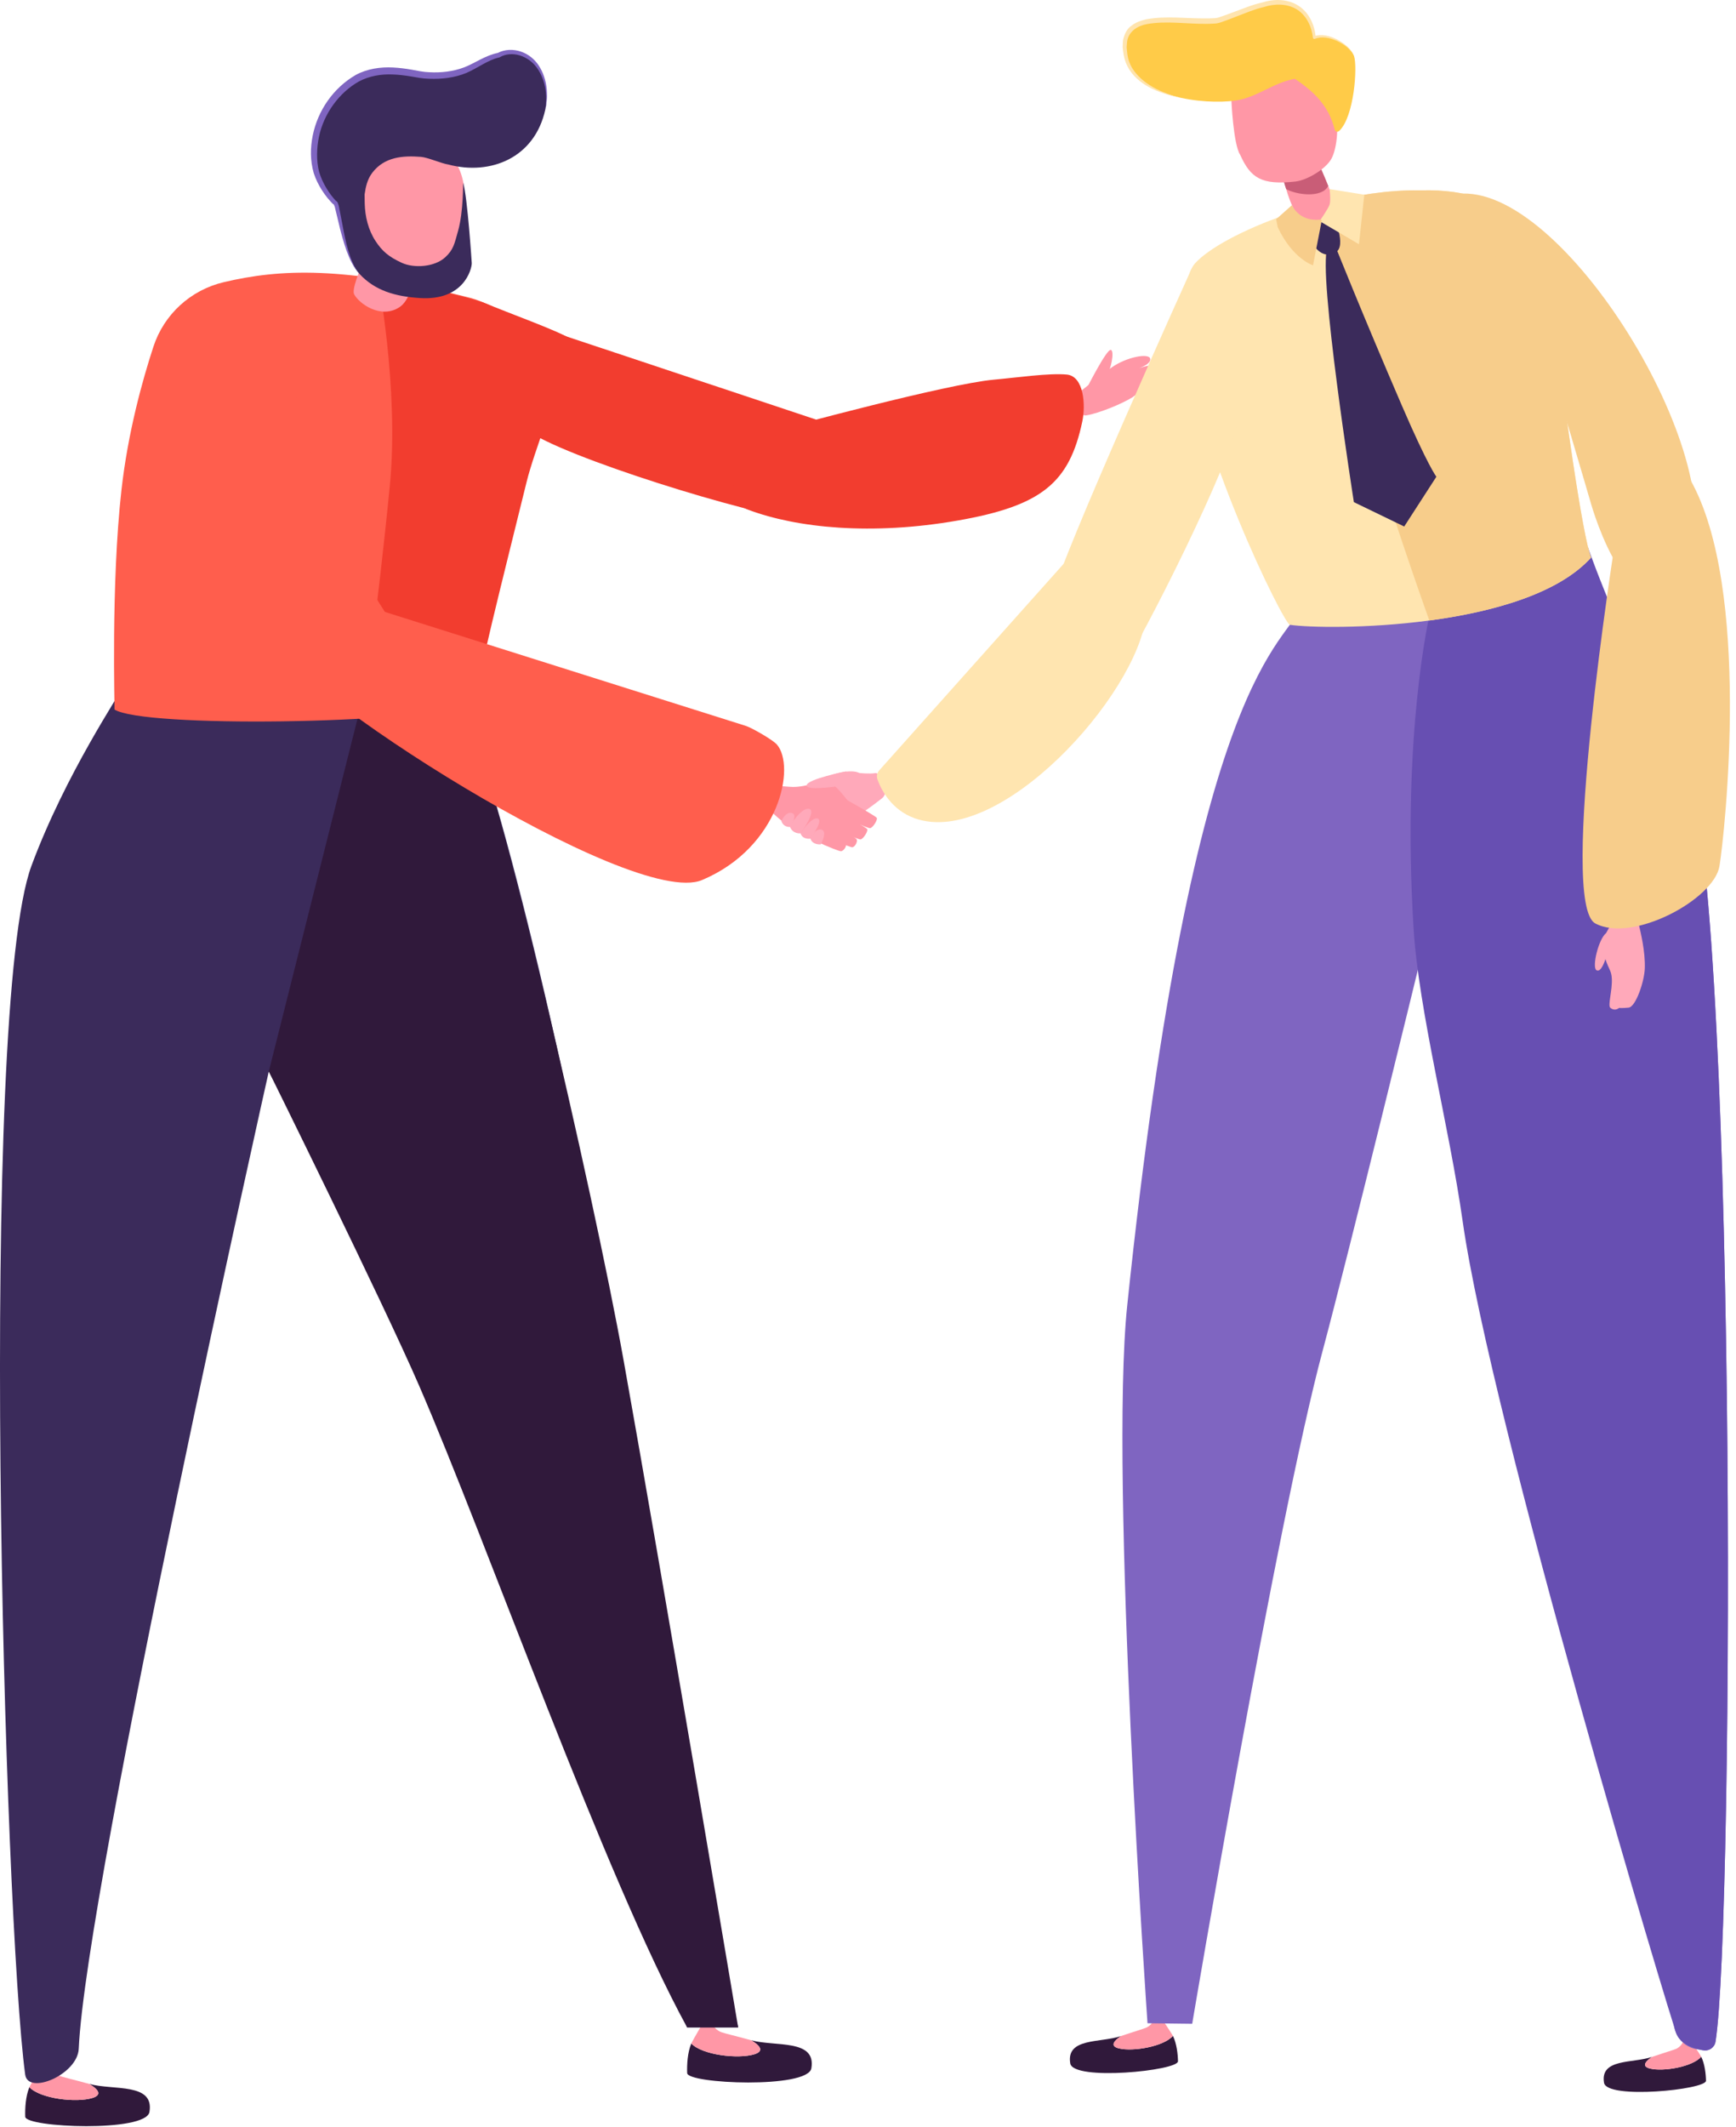 <?xml version="1.0" encoding="UTF-8"?>
<svg width="138px" height="169px" viewBox="0 0 138 169" version="1.1" xmlns="http://www.w3.org/2000/svg" xmlns:xlink="http://www.w3.org/1999/xlink">
    <!-- Generator: Sketch 64 (93537) - https://sketch.com -->
    <title>Intro_Choose_partner@2x</title>
    <desc>Created with Sketch.</desc>
    <g id="Page-1" stroke="none" stroke-width="1" fill="none" fill-rule="evenodd">
        <g id="Intro_Choose_partner@2x" transform="translate(-67, -43)" fill-rule="nonzero">
            <rect id="Rectangle" x="0.019" y="0.258" width="264" height="264"></rect>
            <path d="M152.078,206.969 C151.738,204.906 154.484,205.352 156.107,204.797 C155.628,205.122 155.158,205.58 155.935,205.774 C157.073,206.057 159.534,205.618 160.239,204.78 C160.534,205.379 160.631,206.219 160.642,206.798 C160.658,207.545 152.311,208.392 152.078,206.969" id="Fill-1" fill="#30193B"></path>
            <path d="M155.935,205.774 C155.158,205.581 155.627,205.123 156.107,204.797 C157.114,204.453 157.96,204.206 158.147,204.115 C158.635,203.878 158.759,203.417 158.759,203.417 L159.271,203.292 C159.271,203.292 160.153,204.607 160.239,204.78 C159.534,205.619 157.073,206.057 155.935,205.774" id="Fill-3" fill="#FF97A6"></path>
            <path d="M194.509,208.508 C194.188,206.556 196.787,206.978 198.323,206.452 C197.869,206.76 197.425,207.194 198.16,207.377 C199.238,207.645 201.567,207.23 202.234,206.437 C202.513,207.003 202.605,207.798 202.615,208.346 C202.63,209.053 194.731,209.855 194.509,208.508" id="Fill-5" fill="#30193B"></path>
            <path d="M198.161,207.377 C197.426,207.193 197.87,206.76 198.324,206.452 C199.276,206.126 200.078,205.892 200.255,205.807 C200.717,205.582 200.834,205.146 200.834,205.146 L201.318,205.026 C201.318,205.026 202.153,206.272 202.234,206.437 C201.567,207.23 199.238,207.645 198.161,207.377" id="Fill-7" fill="#FF97A6"></path>
            <path d="M193.275,89.946 C193.321,90.246 196.797,96.203 200.855,103.437 C205.095,110.996 204.88,195.93 203.372,205.243 C203.296,205.704 202.863,206.006 202.402,205.927 L201.866,205.837 C200.863,205.666 200.112,204.824 200.056,203.808 L179.832,119.573 C179.832,119.573 174.193,142.69 172.139,150.348 C168.507,163.888 161.771,203.821 161.771,203.821 L158.219,203.778 C158.219,203.778 155.181,160.39 156.605,146.752 C161.901,96.032 169.217,94.391 170.605,90.954 C173.275,92.042 188.303,92.516 193.275,89.946" id="Fill-9" fill="#7F65C1"></path>
            <path d="M193.235,86.481 C193.281,86.781 196.798,96.202 200.855,103.437 C205.095,110.996 204.881,195.93 203.372,205.242 C203.297,205.703 202.863,206.005 202.402,205.927 C202.402,205.927 200.757,205.713 200.286,204.66 C199.87,203.732 185.536,156.026 183.271,140.047 C182.199,132.486 179.777,123.359 179.37,116.776 C178.415,101.325 180.643,91.856 180.643,91.856 C180.643,91.856 190.749,87.766 193.235,86.481" id="Fill-11" fill="#674FB2"></path>
            <path d="M179.964,58.126 C179.915,58.127 179.866,58.124 179.818,58.124 C172.938,58.036 164.197,61.511 162.004,63.918 C160.877,65.153 161.175,69.551 161.175,69.551 C161.976,78.257 169.016,92.534 169.534,92.65 C172.386,93.077 188.271,93.093 193.48,87.306 C192.801,85.658 191.287,74.931 190.438,67.771 C189.803,62.413 187.61,57.931 179.964,58.126" id="Fill-13" fill="#FFE5B0"></path>
            <path d="M179.964,58.126 C179.915,58.127 179.866,58.124 179.818,58.124 C177.375,58.092 174.697,58.51 172.162,59.17 C171.977,59.218 171.608,59.319 171.608,59.319 C171.608,59.319 173.37,69.868 176.154,78.906 C178.281,85.813 180.623,92.308 180.623,92.308 C180.623,92.308 180.995,92.257 181.182,92.23 C185.991,91.532 190.972,90.091 193.48,87.306 C192.801,85.658 191.287,74.931 190.438,67.771 C189.803,62.413 187.61,57.931 179.964,58.126" id="Fill-15" fill="#F7CD8B"></path>
            <path d="M152.381,74.494 C152.381,74.494 154.459,72.849 155.367,72.202 C156.542,71.365 158.348,71.029 158.435,71.511 C158.521,71.992 157.319,72.341 157.319,72.341 C157.319,72.341 158.53,71.893 158.642,72.097 C158.753,72.301 158.409,72.444 158.409,72.444 C158.409,72.444 158.86,72.305 158.772,72.706 C158.682,73.107 157.448,74.302 157.019,74.572 C156.199,75.087 154.349,75.85 153.34,76.01 C152.967,76.069 152.06,75.348 152.381,74.494" id="Fill-17" fill="#FF97A6"></path>
            <path d="M153.356,73.922 C153.356,73.922 154.972,70.716 155.302,70.805 C155.631,70.894 155.269,72.464 155.043,72.658 C154.818,72.851 153.356,73.922 153.356,73.922" id="Fill-19" fill="#FF97A6"></path>
            <path d="M170.692,53.545 C170.692,53.545 173.252,58.773 173.054,59.508 C172.857,60.244 171.67,61.5 170.397,60.389 C169.126,59.279 168.439,54.235 168.439,54.235 L170.692,53.545 Z" id="Fill-24" fill="#FF97A6"></path>
            <path d="M172.584,57.773 C172.093,58.752 170.096,58.497 169.243,58.028 C168.903,57.035 168.82,56.415 168.657,55.543 L171.264,54.745 C171.617,55.502 172.22,56.877 172.584,57.773" id="Fill-26" fill="#C95D77"></path>
            <path d="M165.586,55.303 C165.037,54.492 164.883,50.905 164.883,50.905 C165.345,48.308 170.948,48.627 171.864,49.075 C172.868,49.567 173.061,50.898 173.227,51.886 C173.392,52.871 173.333,54.694 172.844,55.604 C172.398,56.436 170.895,57.321 169.989,57.424 C167.271,57.732 166.406,57.133 165.586,55.303" id="Fill-28" fill="#FF97A6"></path>
            <path d="M196.62,115.798 C196.932,115.855 197.186,116.077 197.249,116.35 C197.411,117.051 197.798,118.599 197.751,119.951 C197.715,120.989 197.034,123.016 196.463,123.072 C195.891,123.127 195.704,123.093 195.704,123.093 C195.704,123.093 195.391,123.399 195.011,123.084 C194.789,122.9 195.18,121.712 195.128,120.759 C195.093,120.119 194.91,120.093 194.62,119.22 C194.62,119.22 194.282,120.334 193.906,120.097 C193.531,119.86 194.071,117.625 194.671,117.152 C194.671,117.152 195.104,116.424 195.207,116.007 C195.277,115.722 196.057,115.696 196.62,115.798" id="Fill-30" fill="#FFA9BA"></path>
            <path d="M137.357,105.63 C137.436,105.937 137.339,106.261 137.118,106.433 C136.549,106.872 135.304,107.87 134.056,108.393 C133.098,108.795 130.972,109.024 130.683,108.528 C130.394,108.032 129.938,107.691 130.066,107.214 C130.14,106.936 131.681,105.359 132.464,104.876 C133.079,104.498 134.631,104.078 135.312,104.425 C135.312,104.425 136.154,104.515 136.576,104.434 C136.864,104.378 137.214,105.076 137.357,105.63" id="Fill-32" fill="#FFA9BA"></path>
            <path d="M170.753,61.152 L173.014,60.219 C173.014,60.219 174.068,62.531 173.185,63.048 C172.3,63.564 171.425,63.007 170.753,61.152" id="Fill-34" fill="#3B2B5B"></path>
            <path d="M173.159,62.584 C173.159,62.584 175.224,67.775 178.432,75.213 C180.499,80.005 181.181,80.885 181.181,80.885 L178.625,84.84 L174.623,82.903 C174.623,82.903 171.73,64.455 172.526,62.775 C173.322,61.096 173.159,62.584 173.159,62.584" id="Fill-36" fill="#3B2B5B"></path>
            <path d="M172.694,58.028 C172.694,58.028 172.804,58.959 172.686,59.281 C172.555,59.636 171.898,60.572 171.898,60.572 L175.029,62.408 L175.452,58.474 L172.694,58.028 Z" id="Fill-38" fill="#FFE5B0"></path>
            <path d="M172.075,60.492 L171.377,64.082 C171.377,64.082 169.768,63.601 168.568,61.047 L168.446,60.419 L169.698,59.306 C169.698,59.306 170.255,60.635 171.943,60.451" id="Fill-40" fill="#F7CD8B"></path>
            <path d="M171.479,45.982 C171.385,44.953 170.867,43.936 169.92,43.468 C169.135,43.096 168.241,43.114 167.418,43.373 L167.408,43.378 C166.569,43.515 164.141,44.611 163.665,44.651 C160.747,44.899 155.638,43.434 156.492,47.487 C157.189,50.775 162.76,51.339 165.202,50.993 C166.939,50.747 168.227,49.552 169.938,49.264 C171.457,50.294 172.622,51.38 173.104,53.315 C173.152,53.477 173.33,53.522 173.458,53.402 C174.657,52.286 174.924,48.249 174.632,47.442 C174.311,46.569 172.593,45.562 171.479,45.982" id="Fill-42" fill="#FFCB48"></path>
            <path d="M174.632,47.442 C174.361,46.872 173.812,46.505 173.264,46.248 C172.711,46.001 172.062,45.872 171.518,46.086 C171.461,46.108 171.398,46.08 171.375,46.024 C171.372,46.014 171.369,46.001 171.368,45.992 C171.27,45.091 170.828,44.192 170.064,43.732 C169.3,43.277 168.325,43.283 167.477,43.556 L167.498,43.547 L167.487,43.552 L167.455,43.564 L167.439,43.567 C166.717,43.73 165.97,44.055 165.237,44.332 C164.867,44.475 164.502,44.623 164.116,44.752 C163.945,44.818 163.675,44.88 163.485,44.875 C163.283,44.885 163.08,44.9 162.88,44.897 C161.284,44.903 159.694,44.642 158.184,44.913 C157.438,45.044 156.772,45.476 156.614,46.201 C156.578,46.378 156.58,46.568 156.56,46.752 C156.569,46.94 156.6,47.129 156.618,47.319 C156.667,47.695 156.795,48.055 156.984,48.385 C157.795,49.704 159.362,50.393 160.87,50.773 C160.094,50.624 159.324,50.406 158.603,50.06 C157.886,49.715 157.206,49.219 156.765,48.518 C156.548,48.169 156.394,47.775 156.326,47.37 C156.299,47.168 156.26,46.966 156.243,46.761 C156.257,46.552 156.25,46.34 156.285,46.132 C156.389,45.726 156.574,45.281 156.951,45.039 C157.293,44.762 157.706,44.637 158.105,44.537 C159.726,44.233 161.319,44.485 162.878,44.461 C163.073,44.467 163.266,44.455 163.458,44.447 C163.666,44.449 163.784,44.416 163.986,44.35 C164.352,44.233 164.722,44.088 165.091,43.95 C165.839,43.679 166.551,43.367 167.377,43.19 L167.328,43.204 L167.339,43.199 L167.361,43.191 C168.289,42.897 169.377,42.91 170.234,43.465 C171.086,44.024 171.516,45.017 171.589,45.972 L171.44,45.879 C172.093,45.667 172.758,45.864 173.313,46.147 C173.861,46.444 174.396,46.855 174.632,47.442" id="Fill-44" fill="#FFE4AE"></path>
            <path d="M150.671,90.401 C150.155,93.109 154.553,98.729 155.647,97.069 C158.124,93.306 164.931,79.532 165.387,76.473 L169.051,66.108 L161.701,64.401 C161.701,64.401 151.212,87.56 150.671,90.401" id="Fill-46" fill="#FFE5B0"></path>
            <path d="M158.097,91.983 C157.368,98.242 146.436,110.429 139.711,108.024 C137.823,107.348 137.026,105.699 136.748,104.932 C136.66,104.689 136.718,104.419 136.888,104.225 L152.999,86.183 C152.999,86.183 159.075,83.587 158.097,91.983" id="Fill-48" fill="#FFE5B0"></path>
            <path d="M183.262,58.383 C182.144,58.417 188.254,66.154 189.405,69.532 C190.352,72.312 193.484,83.06 193.484,83.06 C193.484,83.06 196.912,95.167 201.071,87.499 C204.947,80.349 191.832,58.119 183.262,58.383" id="Fill-50" fill="#F7CD8B"></path>
            <path d="M195.362,86.217 C195.362,86.217 190.852,114.784 193.811,116.378 C196.77,117.971 203.263,114.454 203.686,111.826 C204.11,109.198 206.247,89.752 201.366,81.118 C197.363,74.038 195.362,86.217 195.362,86.217" id="Fill-52" fill="#F7CD8B"></path>
            <path d="M128.74,105.393 C128.79,105.457 129.741,105.528 130.001,105.534 C131.118,105.559 132.519,104.935 132.953,105.174 C133.699,105.584 134.354,106.679 134.695,106.947 C135.286,107.412 135.691,107.643 135.343,108.511 C135.067,109.194 134.201,109.927 133.577,109.921 C132.87,109.914 131.834,109.711 129.719,108.621 C129,108.251 127.66,106.862 127.66,106.862 L128.74,105.393 Z" id="Fill-54" fill="#FF97A6"></path>
            <path d="M133.713,106.231 C133.713,106.231 136.615,107.832 136.697,107.994 C136.778,108.157 136.399,108.754 136.182,108.808 C135.965,108.862 133.849,107.804 133.849,107.804 L133.713,106.231 Z" id="Fill-56" fill="#FF97A6"></path>
            <path d="M132.953,107.126 C132.953,107.126 135.855,108.727 135.937,108.889 C136.018,109.052 135.639,109.649 135.422,109.703 C135.205,109.757 133.089,108.699 133.089,108.699 L132.953,107.126 Z" id="Fill-58" fill="#FF97A6"></path>
            <path d="M132.303,107.75 C132.303,107.75 135.022,109.542 135.103,109.705 C135.184,109.868 134.989,110.273 134.772,110.327 C134.555,110.381 132.439,109.323 132.439,109.323 L132.303,107.75 Z" id="Fill-60" fill="#FF97A6"></path>
            <path d="M131.665,107.832 C131.665,107.832 134.189,109.888 134.254,110.059 C134.318,110.228 134.084,110.612 133.862,110.644 C133.641,110.676 130.027,109.17 129.779,108.415 C129.658,108.047 131.665,107.832 131.665,107.832" id="Fill-62" fill="#FF97A6"></path>
            <path d="M134.264,104.296 C134.264,104.296 131.163,104.908 131.122,105.408 C131.081,105.907 134.092,105.408 134.092,105.408 L134.264,104.296 Z" id="Fill-64" fill="#FFA9BA"></path>
            <path d="M129.782,108.661 C129.782,108.661 130.702,107.119 131.327,107.28 C131.953,107.441 130.636,109.222 130.636,109.222 C130.636,109.222 130,109.302 129.782,108.661" id="Fill-66" fill="#FFA9BA"></path>
            <path d="M130.635,109.222 C130.635,109.222 131.474,107.908 131.989,108.04 C132.506,108.173 131.419,109.643 131.419,109.643 C131.419,109.643 130.814,109.751 130.635,109.222" id="Fill-68" fill="#FFA9BA"></path>
            <path d="M131.42,109.643 C131.42,109.643 131.783,108.792 132.3,108.926 C132.816,109.059 132.249,110.098 132.249,110.098 C132.249,110.098 131.599,110.171 131.42,109.643" id="Fill-70" fill="#FFA9BA"></path>
            <path d="M129.116,108.25 C129.116,108.25 129.431,107.474 129.947,107.607 C130.464,107.74 129.82,108.713 129.82,108.713 C129.82,108.713 129.296,108.779 129.116,108.25" id="Fill-72" fill="#FFA9BA"></path>
            <path d="M131.498,207.357 C131.898,205.008 128.617,205.658 126.711,205.128 C127.285,205.47 127.857,205.965 126.975,206.241 C125.685,206.644 122.821,206.305 121.953,205.388 C121.654,206.097 121.6,207.071 121.625,207.739 C121.658,208.599 131.218,208.996 131.498,207.357" id="Fill-74" fill="#30193B"></path>
            <path d="M126.974,206.24 C127.857,205.965 127.285,205.469 126.71,205.128 C125.529,204.799 124.537,204.571 124.316,204.479 C123.738,204.24 123.564,203.717 123.564,203.717 L122.967,203.607 C122.967,203.607 122.039,205.181 121.953,205.387 C122.821,206.304 125.684,206.643 126.974,206.24" id="Fill-76" fill="#FF97A6"></path>
            <path d="M78.88,210.829 C79.281,208.48 76,209.129 74.094,208.6 C74.668,208.941 75.24,209.437 74.358,209.713 C73.067,210.116 70.204,209.777 69.336,208.859 C69.037,209.568 68.982,210.543 69.007,211.21 C69.04,212.071 78.601,212.467 78.88,210.829" id="Fill-78" fill="#30193B"></path>
            <path d="M74.358,209.713 C75.24,209.438 74.669,208.942 74.094,208.6 C72.912,208.272 71.92,208.044 71.699,207.952 C71.122,207.712 70.947,207.19 70.947,207.19 L70.35,207.08 C70.35,207.08 69.423,208.654 69.337,208.859 C70.204,209.777 73.067,210.116 74.358,209.713" id="Fill-80" fill="#FF97A6"></path>
            <path d="M76.683,97.7 C76.656,97.986 72.228,104.448 69.503,111.795 C65.257,123.245 67.342,195.61 69.002,207.86 C69.225,209.513 73.168,207.862 73.259,205.803 C73.834,192.89 88.368,128.142 88.368,128.142 L101.772,153.439 L121.619,204.108 L125.677,204.108 C125.677,204.108 117.154,168.666 115.705,151.47 C114.524,137.431 106.368,104.199 104.414,101.134 C100.581,100.324 82.627,97.221 76.683,97.7" id="Fill-82" fill="#3B2B5B"></path>
            <path d="M116.584,151.167 C114.098,137.3 106.369,104.198 104.415,101.134 C102.814,100.795 100.723,98.141 95.894,98.228 L88.368,128.142 C88.368,128.142 97.461,146.525 100.308,153.092 C105.72,165.574 115.065,192.123 121.62,204.107 L125.678,204.107 C125.678,204.107 119.631,168.165 116.584,151.167" id="Fill-84" fill="#30193B"></path>
            <path d="M79.196,70.547 C80.038,67.976 82.158,66.042 84.792,65.422 C89.232,64.377 94.298,64.104 104.455,66.688 C105.921,67.06 110.996,69.784 112.397,70.638 C111.151,75.586 109.061,78.523 108.482,80.885 C106.588,88.611 104.828,97.357 104.781,99.003 C99.725,100.549 78.398,100.846 76.101,99.382 C76.127,99.302 75.812,89.432 76.655,81.937 C77.167,77.387 78.305,73.265 79.196,70.547" id="Fill-86" fill="#FF5E4D"></path>
            <path d="M134.958,77.369 L111.992,69.723 C110.206,69.023 109.226,68.056 104.284,69.161 C107.029,72.114 109.051,77.633 108.861,77.16 C111.646,79.288 126.697,83.939 130.64,84.301 C136.181,84.809 134.958,77.369 134.958,77.369" id="Fill-91" fill="#F23D2F"></path>
            <path d="M146.027,73.168 C142.243,73.506 129.317,77.026 129.317,77.026 C129.317,77.026 122.475,82.006 126.481,83.509 C130.362,84.964 136.309,85.559 143.126,84.366 C149.806,83.197 152.006,81.375 153.036,76.493 C153.315,75.165 153.157,72.895 151.805,72.765 C150.403,72.63 147.818,73.008 146.027,73.168" id="Fill-93" fill="#F23D2F"></path>
            <path d="M96.98,64.786 C96.98,64.786 105.036,66.874 105.441,67.044 C107.494,67.907 111.227,69.23 112.397,69.944 C111.151,74.892 109.483,78.773 108.861,81.301 C106.959,89.026 104.828,97.356 104.781,99.002 C103.21,99.483 100.073,99.469 96.426,99.176 C96.25,99.162 95.894,99.132 95.894,99.132 C95.894,99.132 97.024,91.445 97.989,81.59 C98.751,73.814 96.98,64.786 96.98,64.786" id="Fill-95" fill="#F23D2F"></path>
            <path d="M83.453,66.438 C80.326,67.681 80.98,69.756 81.853,75.445 C82.894,82.232 86.999,94.547 94.098,98.567 C99.347,101.541 97.766,91.879 97.766,91.879 C97.766,91.879 93.996,86.472 91.571,78.494 C90.991,76.587 89.698,71.108 89.698,71.108 C89.698,71.108 88.195,64.553 83.453,66.438" id="Fill-97" fill="#FF5E4D"></path>
            <path d="M122.808,112.933 C117.247,115.271 89.478,97.496 88.447,93.539 C87.592,90.262 96.675,91.335 96.675,91.335 L126.253,100.672 C126.726,100.807 128.422,101.787 128.749,102.155 C130.263,103.864 129.013,110.324 122.808,112.933" id="Fill-99" fill="#FF5E4D"></path>
            <path d="M97.353,60.713 C97.353,60.713 94.779,65.651 95.15,66.38 C95.521,67.108 97.272,68.401 98.776,67.396 C100.281,66.39 100.419,61.519 100.419,61.519 L97.353,60.713 Z" id="Fill-101" fill="#FF97A6"></path>
            <path d="M95.648,64.359 C96.698,65.119 98.24,65.792 99.794,65.678 C100.09,64.732 100.249,63.619 100.332,62.78 L96.784,61.848 C96.434,62.564 95.991,63.508 95.648,64.359" id="Fill-103" fill="#C95D77"></path>
            <path d="M103.539,61.63 C103.863,61.098 103.904,59.256 103.895,58.11 C103.89,57.286 103.423,55.766 102.693,55.382 C100.858,54.419 97.871,55.389 97.205,55.756 C96.279,56.266 95.882,57.594 95.771,58.533 C95.661,59.471 96.152,64.177 99.219,64.297 C102.557,64.427 102.849,63.395 103.539,61.63" id="Fill-105" fill="#FF97A6"></path>
            <path d="M95.595,64.786 C94.752,63.884 94.378,62.146 94.086,60.872 C94.084,60.865 94.089,60.86 94.089,60.853 C93.929,60.363 93.824,59.872 93.769,59.39 C93.737,59.304 93.706,59.218 93.674,59.132 C93.647,59.122 93.619,59.12 93.595,59.096 C92.826,58.32 92.162,57.124 92.028,56.154 C91.706,53.831 92.58,51.551 94.35,49.96 C96.225,48.274 98.291,48.523 100.395,48.932 C101.454,49.078 102.557,49.028 103.58,48.72 C104.52,48.436 105.283,47.823 106.201,47.504 C106.346,47.454 106.491,47.414 106.635,47.384 C107.46,46.921 108.574,47.119 109.339,47.819 C110.351,48.744 110.628,50.428 110.346,51.712 C109.503,55.56 105.98,56.96 102.643,56.075 C102.107,55.996 100.991,55.504 100.455,55.464 C99.021,55.355 97.562,55.463 96.599,56.722 C96.2,57.244 96.073,57.835 95.984,58.442 C95.988,58.604 95.988,58.767 95.989,58.931 C95.989,59.005 95.99,59.079 95.992,59.155 C96.018,60.213 96.274,61.27 96.853,62.156 C97.374,62.953 97.906,63.413 98.951,63.89 C99.904,64.325 101.54,64.232 102.395,63.443 C103.059,62.83 103.124,62.37 103.415,61.344 C103.853,59.797 103.803,57.471 103.82,57.529 C104.164,58.674 104.502,63.908 104.502,63.919 C104.499,64.397 103.868,66.909 100.379,66.685 C98.434,66.56 96.828,66.105 95.595,64.786" id="Fill-107" fill="#3B2B5B"></path>
            <path d="M95.595,64.786 C95.099,64.271 94.799,63.599 94.553,62.934 C94.432,62.598 94.326,62.257 94.229,61.914 C94.134,61.561 94.039,61.247 93.957,60.862 L93.963,60.894 L93.606,59.408 L93.615,59.447 L93.516,59.191 L93.615,59.29 C93.492,59.243 93.436,59.184 93.405,59.145 L93.275,59.009 L93.029,58.725 C92.872,58.531 92.727,58.327 92.592,58.117 C92.323,57.695 92.098,57.243 91.94,56.758 C91.653,55.762 91.663,54.747 91.862,53.756 C92.268,51.778 93.496,49.99 95.276,48.958 C96.187,48.461 97.248,48.312 98.244,48.364 C98.746,48.388 99.239,48.454 99.724,48.537 C100.221,48.629 100.661,48.727 101.135,48.74 C102.071,48.792 103.032,48.68 103.893,48.353 C104.757,48.023 105.574,47.402 106.596,47.199 L106.543,47.219 C107.124,46.907 107.814,46.899 108.407,47.1 C109.006,47.299 109.515,47.719 109.845,48.236 C110.507,49.277 110.614,50.565 110.346,51.712 C110.544,50.553 110.344,49.294 109.663,48.363 C109.325,47.901 108.844,47.563 108.311,47.4 C107.779,47.24 107.19,47.277 106.727,47.548 L106.705,47.561 L106.673,47.568 C105.77,47.773 105.006,48.392 104.074,48.797 C103.125,49.184 102.11,49.299 101.11,49.26 C100.608,49.252 100.095,49.147 99.636,49.068 C99.163,48.992 98.691,48.934 98.221,48.918 C97.283,48.876 96.357,49.041 95.546,49.465 C93.949,50.36 92.741,52.038 92.358,53.859 C92.168,54.765 92.144,55.75 92.36,56.631 C92.488,57.075 92.682,57.508 92.923,57.913 C93.043,58.116 93.174,58.313 93.315,58.502 L93.536,58.777 L93.654,58.909 L93.713,58.974 C93.726,58.975 93.728,58.968 93.733,58.974 L93.832,59.074 L93.923,59.332 L93.927,59.343 L93.932,59.371 L94.214,60.812 L94.22,60.841 L94.22,60.845 C94.269,61.152 94.35,61.529 94.421,61.866 C94.496,62.211 94.579,62.554 94.679,62.893 C94.881,63.565 95.133,64.242 95.595,64.786" id="Fill-109" fill="#7F65C1"></path>
        </g>
    </g>
</svg>